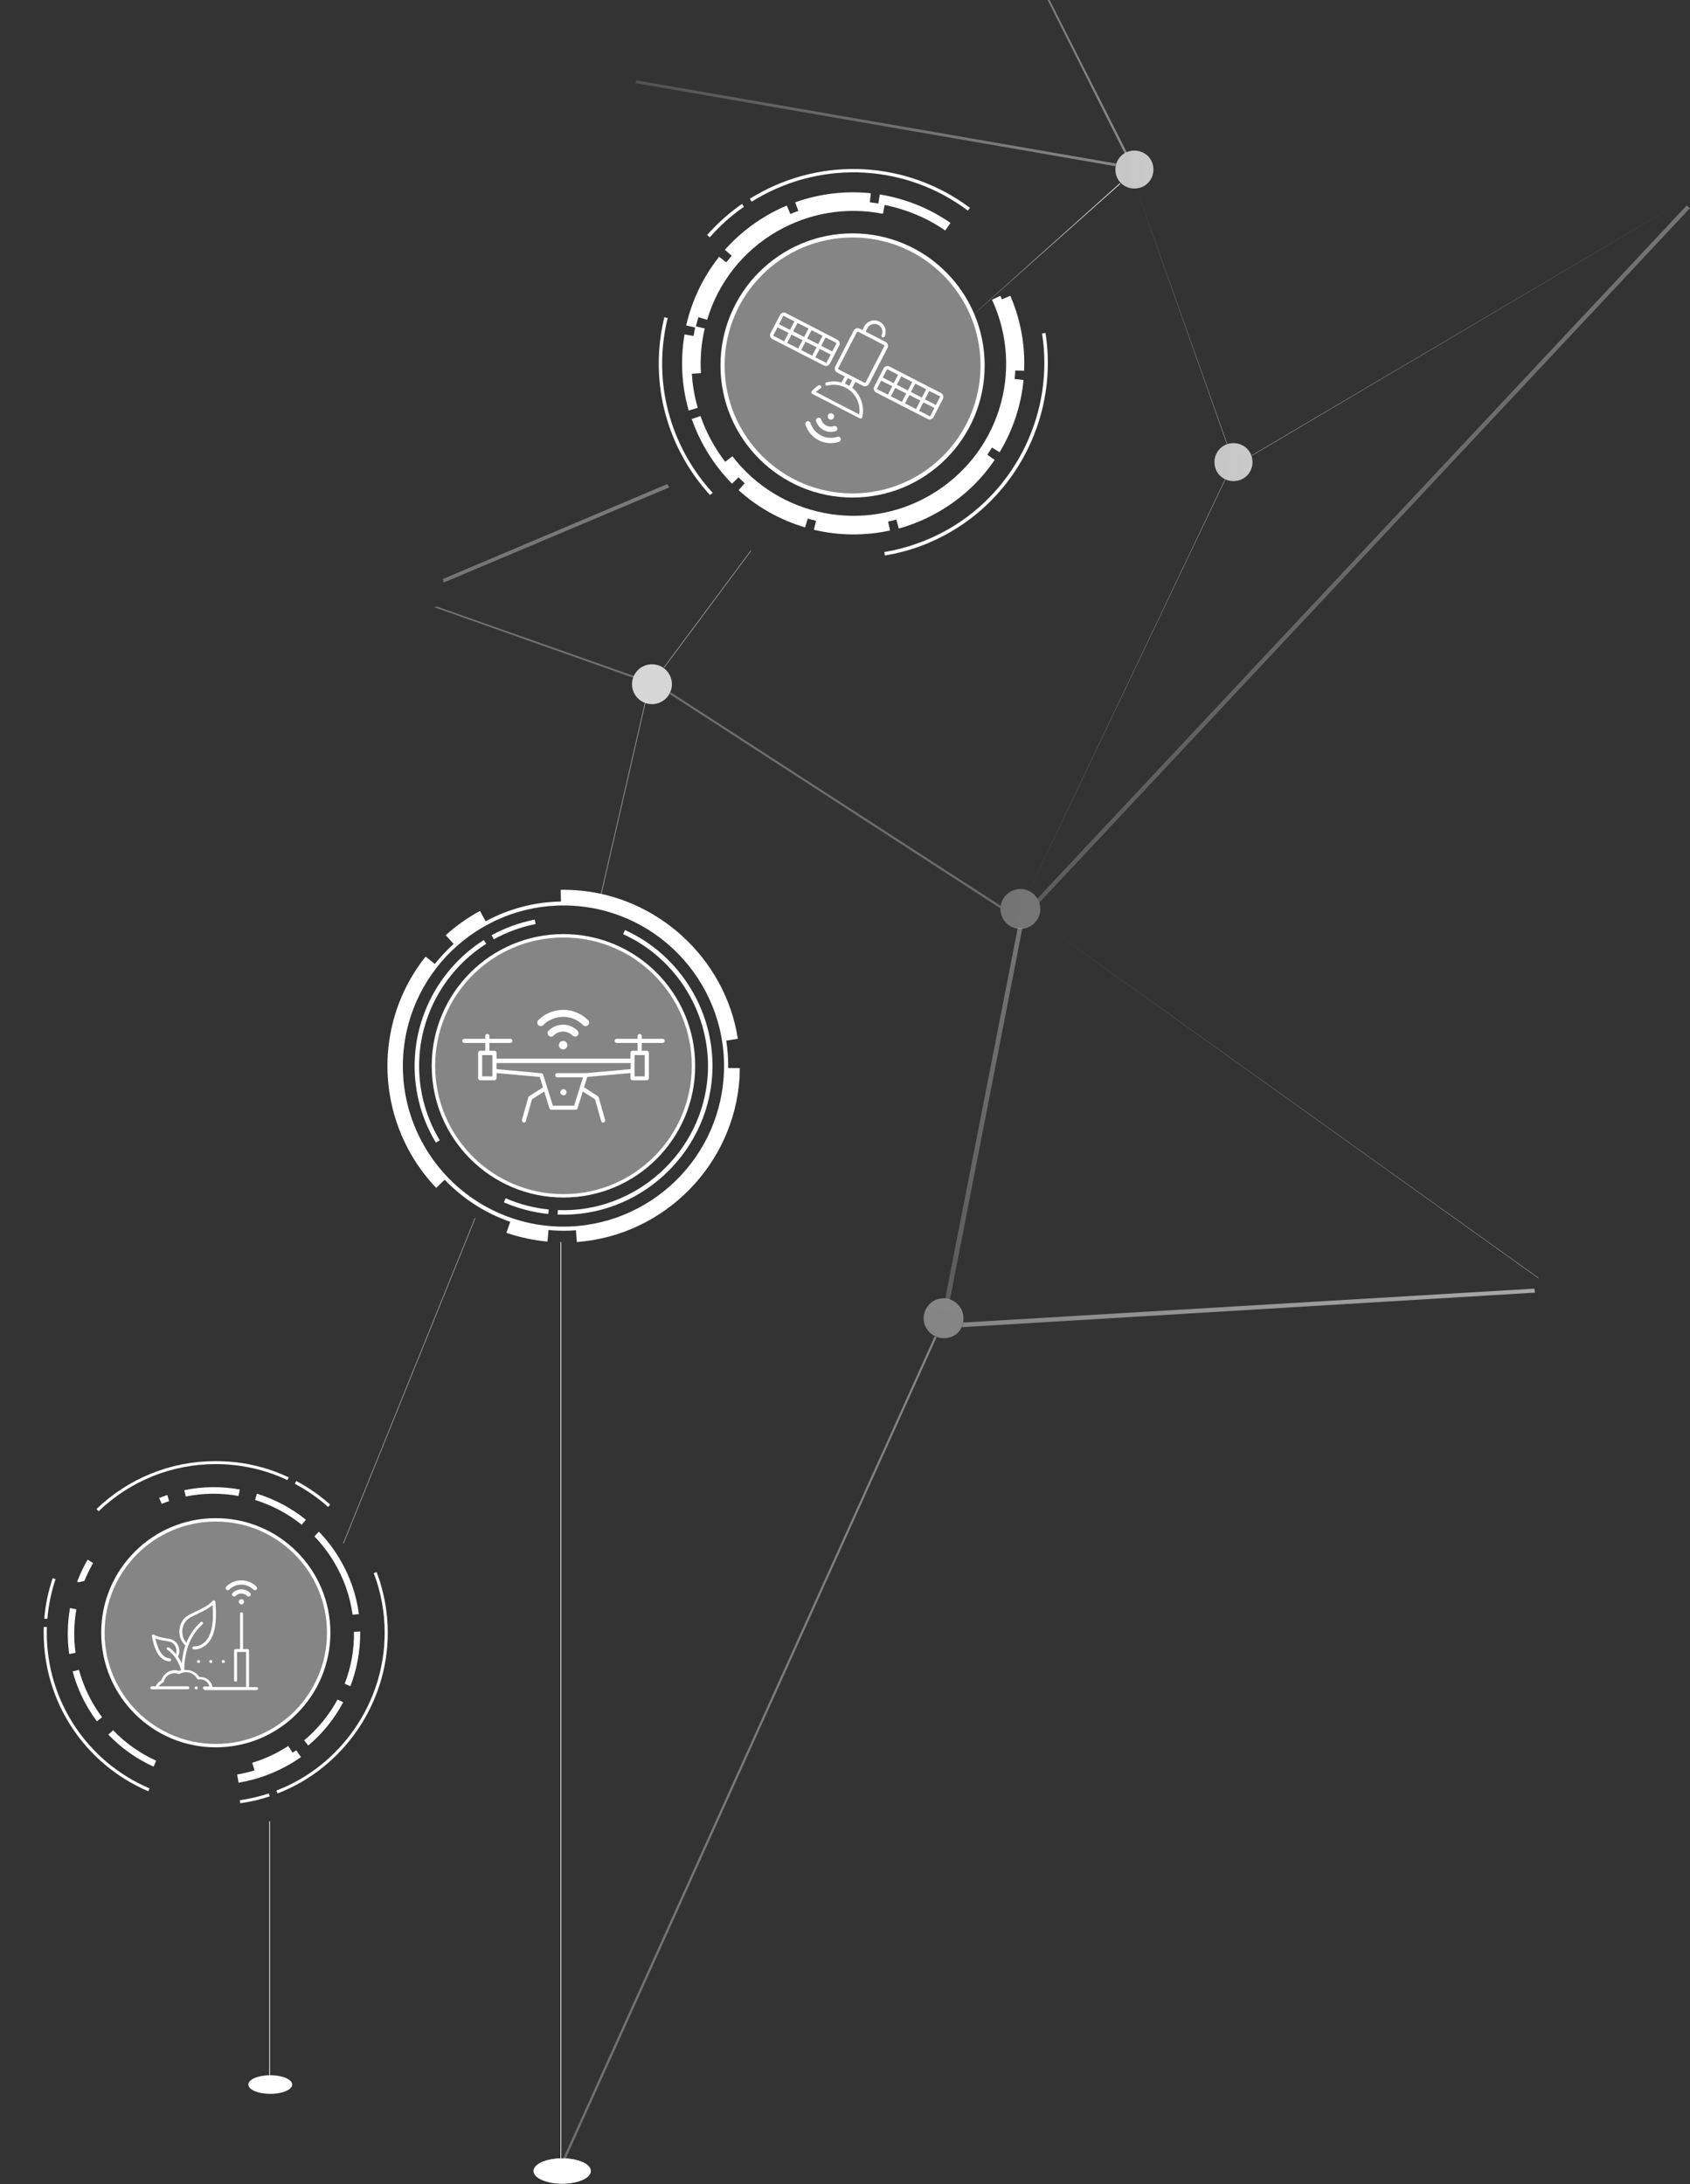 <svg width="1470" height="1900" viewBox="0 0 1470 1900" fill="none" xmlns="http://www.w3.org/2000/svg">
<rect x="0" y="0" width="1470" height="1900" fill="#333333" stroke="none"/>
<path d="M887.538 808.044C897.121 808.044 904.89 800.275 904.89 790.691C904.89 781.108 897.121 773.339 887.538 773.339C877.954 773.339 870.186 781.108 870.186 790.691C870.186 800.275 877.954 808.044 887.538 808.044Z" fill="url(#paint0_linear_364_3659)"/>
<path d="M386.054 506.688L582.136 423.975L580.401 421.083L384.897 503.796C385.476 504.374 385.476 505.531 386.054 506.688Z" fill="url(#paint1_linear_364_3659)"/>
<path d="M870.184 787.799L583.291 602.128C583.291 602.707 582.713 603.285 582.713 603.864L870.184 790.113C870.184 788.956 870.184 788.377 870.184 787.799Z" fill="url(#paint2_linear_364_3659)"/>
<path d="M837.795 1143.52C836.06 1134.27 826.805 1127.9 817.55 1129.64C808.296 1131.37 801.933 1140.63 803.668 1149.88C805.404 1159.14 814.658 1165.5 823.913 1163.77C833.746 1162.61 839.53 1153.35 837.795 1143.52Z" fill="url(#paint3_linear_364_3659)"/>
<path d="M912.988 0C912.41 0 911.832 0 911.253 0L978.349 133.613C978.928 133.035 979.506 133.035 980.084 132.457L912.988 0Z" fill="url(#paint4_linear_364_3659)"/>
<path d="M974.298 159.643L833.744 285.158" stroke="url(#paint5_linear_364_3659)" stroke-width="0.636" stroke-miterlimit="10"/>
<path d="M903.734 785.484L1470 181.043L1467.11 178.729L901.998 782.014C903.155 783.17 903.734 784.327 903.734 785.484Z" fill="url(#paint6_linear_364_3659)"/>
<path d="M837.793 1150.46C837.793 1151.62 837.215 1153.35 836.636 1154.51L1335.23 1124.43L1334.65 1120.96L837.793 1150.46Z" fill="url(#paint7_linear_364_3659)"/>
<path d="M826.224 1130.8L889.271 807.465C888.114 807.465 886.379 807.465 885.222 807.465L822.175 1129.64C823.332 1130.22 825.067 1130.22 826.224 1130.8Z" fill="url(#paint8_linear_364_3659)"/>
<path d="M812.922 1162.61L487.275 1883.31L489.011 1884.47L814.657 1163.19C814.079 1163.19 813.501 1162.61 812.922 1162.61Z" fill="url(#paint9_linear_364_3659)"/>
<path opacity="0.5" d="M561.313 610.804L522.559 779.122" stroke="white" stroke-width="0.636" stroke-miterlimit="10"/>
<path opacity="0.5" d="M413.238 1059.65L298.712 1342.5" stroke="white" stroke-width="0.636" stroke-miterlimit="10"/>
<path opacity="0.5" d="M653.28 478.924L577.508 580.725" stroke="white" stroke-width="0.636" stroke-miterlimit="10"/>
<path opacity="0.8" d="M567.098 612.538C576.681 612.538 584.45 604.769 584.45 595.186C584.45 585.602 576.681 577.833 567.098 577.833C557.515 577.833 549.746 585.602 549.746 595.186C549.746 604.769 557.515 612.538 567.098 612.538Z" fill="white"/>
<path d="M552.058 588.247L379.691 527.514C379.112 528.092 377.955 528.092 377.377 528.092L550.323 589.404C550.901 589.404 551.479 588.825 552.058 588.247Z" fill="url(#paint10_linear_364_3659)"/>
<path d="M1065.69 417.036L887.538 790.691" stroke="url(#paint11_linear_364_3659)" stroke-width="0.223" stroke-miterlimit="10"/>
<path d="M986.447 158.484L1067.43 386.379" stroke="url(#paint12_linear_364_3659)" stroke-width="0.223" stroke-miterlimit="10"/>
<path d="M1089.4 400.84C1088.82 389.851 1077.83 382.91 1067.42 386.38C1060.48 388.694 1055.86 395.635 1056.43 403.154C1057.01 414.144 1068 421.085 1078.41 417.614C1085.35 415.301 1089.98 408.36 1089.4 400.84Z" fill="url(#paint13_linear_364_3659)"/>
<path d="M1003.22 146.339C1002.64 135.349 991.652 128.408 981.24 131.879C974.299 134.192 969.672 141.133 970.25 148.653C970.829 159.642 981.819 166.583 992.23 163.113C999.171 160.799 1003.8 153.858 1003.22 146.339Z" fill="url(#paint14_linear_364_3659)"/>
<path d="M1088.82 396.214L1464.79 174.103" stroke="url(#paint15_linear_364_3659)" stroke-width="0.223" stroke-miterlimit="10"/>
<path d="M901.998 799.944L1338.12 1111.71" stroke="url(#paint16_linear_364_3659)" stroke-width="0.223" stroke-miterlimit="10"/>
<path d="M552.637 72.302L970.251 144.604C970.251 144.025 970.83 142.868 970.83 142.29L553.794 69.988L552.637 72.302Z" fill="url(#paint17_linear_364_3659)"/>
<path d="M489.01 1899.51C502.747 1899.51 513.882 1894.59 513.882 1888.52C513.882 1882.45 502.747 1877.53 489.01 1877.53C475.274 1877.53 464.139 1882.45 464.139 1888.52C464.139 1894.59 475.274 1899.51 489.01 1899.51Z" fill="white"/>
<path d="M235.088 1821.42C245.63 1821.42 254.175 1817.79 254.175 1813.32C254.175 1808.85 245.63 1805.22 235.088 1805.22C224.546 1805.22 216 1808.85 216 1813.32C216 1817.79 224.546 1821.42 235.088 1821.42Z" fill="white"/>
<path d="M489.01 1899.51C502.747 1899.51 513.882 1894.59 513.882 1888.52C513.882 1882.45 502.747 1877.53 489.01 1877.53C475.274 1877.53 464.139 1882.45 464.139 1888.52C464.139 1894.59 475.274 1899.51 489.01 1899.51Z" fill="white"/>
<path d="M234.51 1812.75V1584.27" stroke="white" stroke-width="0.636" stroke-miterlimit="10"/>
<path d="M487.854 1888.52V1080.47" stroke="white" stroke-width="0.636" stroke-miterlimit="10"/>
<path opacity="0.4" d="M741.588 431.006C804.052 431.006 854.688 380.37 854.688 317.906C854.688 255.443 804.052 204.806 741.588 204.806C679.125 204.806 628.488 255.443 628.488 317.906C628.488 380.37 679.125 431.006 741.588 431.006Z" fill="white"/>
<path d="M741.588 431.006C804.052 431.006 854.688 380.37 854.688 317.906C854.688 255.443 804.052 204.806 741.588 204.806C679.125 204.806 628.488 255.443 628.488 317.906C628.488 380.37 679.125 431.006 741.588 431.006Z" stroke="white" stroke-width="3.591" stroke-miterlimit="10"/>
<path d="M617.788 430.406C618.488 429.806 619.188 429.306 619.888 428.706C611.788 419.806 604.588 410.106 598.388 399.406C576.788 362.106 570.488 318.506 580.788 276.606L577.888 275.906C567.488 318.506 573.788 362.906 595.788 400.906C601.988 411.706 609.288 421.606 617.588 430.606C617.588 430.606 617.688 430.506 617.788 430.406Z" fill="white"/>
<path d="M617.388 206.406L615.088 204.406C624.088 194.206 634.288 185.106 645.388 177.406L647.088 179.906C636.188 187.406 626.188 196.406 617.388 206.406Z" fill="white"/>
<path d="M769.688 483.206L769.188 480.206C788.988 476.906 807.988 470.106 825.488 460.006C884.588 425.806 917.088 357.506 906.388 290.106L909.388 289.606C920.288 358.206 887.188 427.806 826.988 462.606C809.188 473.006 789.888 479.906 769.688 483.206Z" fill="white"/>
<path d="M658.888 172.406C657.188 173.406 655.488 174.406 653.788 175.506L652.188 172.906C653.888 171.806 655.588 170.806 657.388 169.806C716.188 135.806 789.288 140.106 843.688 180.806L841.888 183.206C788.488 143.106 716.688 138.906 658.888 172.406Z" fill="white"/>
<path d="M769.488 178.306L767.988 186.006C736.388 179.706 703.688 185.206 675.788 201.306C646.388 218.306 624.788 245.606 615.088 278.206L607.488 275.906C606.688 278.606 605.988 281.206 605.288 283.906L612.988 285.706C609.988 298.506 608.888 311.606 609.688 324.606L601.788 325.106C602.388 335.106 604.088 345.006 606.888 354.606V354.806L599.088 357.106L598.988 356.906C592.888 335.706 591.688 313.006 595.388 291.106V290.906L603.188 292.206L603.288 292.306C603.688 289.806 604.188 287.406 604.688 284.906L596.888 283.106V282.906C601.888 261.306 611.688 240.806 625.388 223.506L625.488 223.306L631.688 228.206C633.188 226.306 634.888 224.406 636.488 222.506L630.488 217.206L630.688 217.106C641.188 205.306 653.488 195.306 667.288 187.306C672.788 184.106 678.488 181.306 684.188 178.906L684.388 178.806L687.488 186.206C689.788 185.206 692.088 184.306 694.388 183.506L691.688 176.006L691.888 175.906C712.688 168.506 735.288 165.806 757.288 168.106H757.488L756.588 176.006C759.088 176.306 761.488 176.606 763.988 177.006L765.288 169.106L765.488 169.206C787.288 172.706 808.488 181.206 826.588 193.806L826.788 193.906L822.188 200.506L821.988 200.406C806.688 189.706 788.388 182.106 769.488 178.306Z" fill="white"/>
<path d="M890.788 322.506V322.306C891.788 299.906 887.688 278.106 878.888 257.506L878.788 257.306L871.488 260.406C871.088 259.406 870.588 258.406 870.188 257.306L862.888 260.706C891.688 323.206 868.388 396.406 808.788 430.906C751.288 464.206 677.488 449.606 637.088 396.906L630.788 401.706C621.588 389.706 614.288 376.306 609.388 362.106L609.288 361.906L601.688 364.506L601.788 364.706C609.088 385.606 621.188 405.006 636.588 420.606L636.688 420.806L642.388 415.206C644.188 417.006 645.888 418.706 647.788 420.406L642.488 426.306L642.588 426.506C658.888 441.306 678.788 452.406 700.088 458.706L700.288 458.806L702.588 451.106C704.988 451.806 707.388 452.406 709.788 453.006L707.988 460.806L708.188 460.906C729.688 466.006 752.488 466.206 773.988 461.506H774.188L772.488 453.706C774.888 453.206 777.288 452.606 779.688 451.906V452.106L781.788 459.706H781.988C794.088 456.306 805.788 451.406 816.788 445.006C836.288 433.706 852.488 418.706 865.088 400.206L865.188 400.006L858.788 395.606C860.188 393.506 861.588 391.406 862.888 389.306L864.488 390.306L869.488 393.406L869.588 393.206C880.988 374.306 888.188 352.706 890.288 330.706V330.506L882.588 329.706C882.788 327.206 882.988 324.706 883.088 322.306L890.788 322.506Z" fill="white"/>
<path d="M749.988 363.206C752.288 353.806 748.888 343.706 741.388 337.306L743.988 332.206L750.588 335.606C752.488 336.606 754.888 335.806 755.888 333.906L771.988 302.706C772.488 301.806 772.488 300.706 772.188 299.706C771.888 298.706 771.188 297.906 770.288 297.406L752.988 288.506L754.488 285.506C755.288 283.906 756.788 282.606 758.488 282.106C760.188 281.506 762.088 281.706 763.688 282.506C765.288 283.306 766.388 284.506 767.088 286.306C768.088 288.906 766.988 291.306 766.888 291.406C766.488 292.106 766.788 293.006 767.488 293.406C768.188 293.806 768.988 293.506 769.388 292.906C770.488 290.606 770.688 288.006 769.888 285.606C769.088 283.106 767.388 281.006 764.988 279.806C762.688 278.606 759.988 278.406 757.488 279.206C754.988 280.006 752.888 281.806 751.688 284.106L750.188 287.106L747.788 285.906C745.888 284.906 743.488 285.706 742.588 287.606L726.488 318.806C725.988 319.706 725.888 320.806 726.288 321.806C726.588 322.806 727.288 323.606 728.188 324.106L734.788 327.506L731.988 332.706C727.788 331.506 723.288 331.506 718.988 332.606C718.188 332.806 717.688 333.606 717.888 334.406C717.988 334.806 718.188 335.106 718.588 335.306C718.988 335.506 719.388 335.506 719.688 335.406C724.988 334.006 730.588 334.706 735.488 337.206C743.988 341.606 748.788 350.806 747.388 360.306V360.506L709.688 341.006L709.888 340.806C711.088 339.706 712.288 338.706 713.688 337.906C714.388 337.506 714.588 336.506 714.188 335.806C714.088 335.606 713.788 335.406 713.588 335.206C713.088 335.006 712.588 335.006 712.088 335.206C709.788 336.606 707.788 338.306 706.088 340.306C705.788 340.706 705.688 341.106 705.788 341.706C705.888 342.106 706.188 342.406 706.488 342.606L747.788 363.906C748.188 364.106 748.688 364.106 749.088 363.906C749.488 364.006 749.788 363.606 749.988 363.206ZM729.588 321.406C729.188 321.206 728.988 320.606 729.188 320.206L745.288 289.006C745.488 288.606 746.088 288.406 746.488 288.606L768.788 300.106C768.988 300.206 769.188 300.406 769.188 300.606C769.288 300.806 769.188 301.106 769.088 301.306L755.988 326.706L753.588 331.406L753.088 332.506C752.888 332.906 752.288 333.106 751.888 332.906L729.588 321.406ZM738.788 335.706L738.588 335.606C737.988 335.206 737.488 334.906 736.888 334.606C736.288 334.306 735.788 334.006 735.088 333.806L734.888 333.706L737.388 328.906L741.188 330.906L738.788 335.706Z" fill="white"/>
<path d="M713.188 363.606C712.688 363.306 712.088 363.306 711.388 363.506C710.188 363.906 709.488 365.206 709.888 366.406C712.188 373.406 719.688 377.306 726.788 375.106C727.988 374.706 728.688 373.406 728.288 372.206C727.888 371.006 726.588 370.306 725.388 370.706C720.788 372.206 715.788 369.606 714.288 365.006C714.088 364.406 713.688 363.906 713.188 363.606Z" fill="white"/>
<path d="M730.088 380.106C729.588 379.806 728.988 379.806 728.288 380.006C718.588 383.106 708.088 377.706 704.988 368.006C704.588 366.806 703.288 366.106 702.088 366.506C700.888 366.906 700.188 368.206 700.588 369.406C704.488 381.606 717.588 388.306 729.688 384.406C730.888 384.006 731.588 382.706 731.188 381.506C731.088 380.806 730.688 380.406 730.088 380.106Z" fill="white"/>
<path d="M723.588 364.906C724.288 364.706 724.888 364.206 725.188 363.506C725.488 362.906 725.588 362.106 725.388 361.406C725.188 360.706 724.688 360.106 723.988 359.806C723.388 359.506 722.588 359.406 721.888 359.606C721.188 359.806 720.588 360.306 720.288 361.006C719.988 361.706 719.888 362.406 720.088 363.106C720.588 364.506 722.188 365.406 723.588 364.906Z" fill="white"/>
<path d="M820.188 346.906C820.688 346.006 820.688 345.006 820.388 344.106C820.088 343.206 819.388 342.406 818.588 341.906L773.588 318.806C771.788 317.906 769.488 318.606 768.588 320.406L760.388 336.406C759.888 337.306 759.888 338.306 760.188 339.206C760.488 340.106 761.188 340.906 761.988 341.406L806.988 364.506C807.888 365.006 808.888 365.006 809.788 364.706C810.688 364.406 811.488 363.706 811.988 362.906L820.188 346.906ZM817.888 344.906L817.588 345.506L814.088 352.306L804.488 347.406L808.288 340.106L817.888 344.906ZM788.288 342.306L784.488 349.606L774.888 344.706L778.688 337.406L788.288 342.306ZM780.088 334.706L783.888 327.406L793.488 332.306L789.688 339.606L780.088 334.706ZM790.988 343.606L800.588 348.506L796.788 355.806L787.188 350.906L790.988 343.606ZM792.288 341.006L796.088 333.706L805.688 338.606L801.888 345.906L792.288 341.006ZM781.188 326.006L777.388 333.306L767.788 328.406L771.588 321.106L781.188 326.006ZM762.688 338.406L766.488 331.106L776.088 336.006L772.288 343.306L762.688 338.406ZM799.388 357.306L803.188 350.006L812.788 354.906L808.988 362.206L799.388 357.306Z" fill="white"/>
<path d="M670.188 289.906C669.688 290.806 669.688 291.806 669.988 292.706C670.288 293.706 670.988 294.406 671.788 294.906L716.788 318.006C717.688 318.506 718.688 318.506 719.588 318.206C720.488 317.906 721.288 317.306 721.788 316.406L729.988 300.506C730.888 298.706 730.188 296.406 728.388 295.506L683.488 272.306C682.588 271.806 681.588 271.806 680.688 272.106C679.788 272.406 678.988 273.106 678.488 273.906L670.188 289.906ZM690.988 279.606L687.188 286.906L677.588 282.006L681.088 275.206L681.388 274.606L690.988 279.606ZM710.288 302.106L706.488 309.406L696.888 304.506L700.688 297.206L710.288 302.106ZM702.088 294.506L705.888 287.206L715.488 292.106L711.688 299.406L702.088 294.506ZM694.288 303.206L684.688 298.306L688.488 291.006L698.088 295.906L694.288 303.206ZM689.888 288.206L693.688 280.906L703.288 285.806L699.488 293.106L689.888 288.206ZM727.688 298.406L723.888 305.706L714.288 300.806L718.088 293.506L727.688 298.406ZM709.188 310.806L712.988 303.506L722.588 308.406L718.788 315.706L709.188 310.806ZM672.488 292.006L676.288 284.706L685.888 289.606L682.088 296.906L672.488 292.006Z" fill="white"/>
<path opacity="0.4" d="M490.105 1040.23C552.569 1040.23 603.205 989.59 603.205 927.126C603.205 864.663 552.569 814.026 490.105 814.026C427.642 814.026 377.005 864.663 377.005 927.126C377.005 989.59 427.642 1040.23 490.105 1040.23Z" fill="white"/>
<path d="M490.105 1040.23C552.569 1040.23 603.205 989.59 603.205 927.126C603.205 864.663 552.569 814.026 490.105 814.026C427.642 814.026 377.005 864.663 377.005 927.126C377.005 989.59 427.642 1040.23 490.105 1040.23Z" stroke="white" stroke-width="2.968" stroke-miterlimit="10"/>
<path d="M643.505 929.127L633.405 929.027C633.505 920.927 632.905 912.927 631.705 905.227L641.805 903.627C630.805 833.227 571.205 778.927 500.105 774.327C496.005 774.127 491.805 773.927 487.705 774.027L487.905 784.227C464.405 784.627 442.105 790.727 422.405 801.427L417.505 792.427C406.805 798.227 396.705 805.327 387.705 813.527L394.605 821.127C388.705 826.427 383.205 832.327 378.205 838.527L370.205 832.127C350.705 856.627 339.305 886.227 337.305 917.627C334.605 960.227 349.905 1002.43 379.405 1033.33L386.805 1026.23C402.405 1042.53 421.805 1055.23 443.805 1062.83L440.505 1072.43C452.005 1076.33 464.005 1078.93 476.205 1080.03L477.105 1069.93C478.505 1070.03 479.805 1070.23 481.205 1070.33C487.905 1070.73 494.505 1070.73 501.005 1070.23L501.705 1080.43C577.605 1074.83 638.505 1013.33 643.305 937.227C643.305 934.527 643.405 931.827 643.505 929.127ZM350.705 918.427C355.605 841.527 422.205 783.027 499.005 787.927C575.905 792.827 634.405 859.427 629.505 936.227C624.605 1013.13 558.005 1071.63 481.205 1066.73C404.305 1061.83 345.805 995.327 350.705 918.427Z" fill="white"/>
<path d="M438.305 1045.93C450.605 1051.23 463.605 1054.63 476.905 1056.03L477.305 1052.13C464.305 1050.83 451.705 1047.53 439.805 1042.33L438.305 1045.93Z" fill="white"/>
<path d="M465.905 803.827L465.105 799.927C452.005 802.527 439.305 807.127 427.605 813.527L429.505 817.027C441.005 810.827 453.205 806.327 465.905 803.827Z" fill="white"/>
<path d="M543.605 809.026L542.005 812.626C589.305 834.026 618.905 883.326 615.605 935.126C611.305 1002.63 552.805 1055.33 485.205 1052.63L485.005 1056.53C554.705 1059.33 615.005 1004.93 619.505 935.326C622.905 881.926 592.405 831.126 543.605 809.026Z" fill="white"/>
<path d="M422.906 821.027L420.806 817.727C385.906 839.927 363.506 877.727 360.906 918.927C359.206 945.427 365.506 971.327 379.106 993.927L382.506 991.927C369.306 970.027 363.206 944.827 364.806 919.227C367.306 879.227 389.106 842.527 422.906 821.027Z" fill="white"/>
<path d="M500.206 901.727C501.006 901.727 501.806 901.427 502.306 900.827C503.506 899.627 503.506 897.727 502.306 896.527C495.406 889.627 484.106 889.627 477.206 896.527C476.006 897.727 476.006 899.627 477.206 900.827C478.406 902.027 480.306 902.027 481.506 900.827C486.106 896.227 493.506 896.227 498.006 900.827C498.706 901.427 499.506 901.727 500.206 901.727Z" fill="white"/>
<path d="M470.306 892.626C471.106 892.626 471.906 892.326 472.506 891.726C482.106 882.126 497.706 882.126 507.206 891.726C508.406 892.926 510.306 892.926 511.506 891.726C512.706 890.526 512.706 888.626 511.506 887.426C499.606 875.426 480.106 875.526 468.206 887.426C467.006 888.626 467.006 890.526 468.206 891.726C468.706 892.326 469.506 892.626 470.306 892.626Z" fill="white"/>
<path d="M487.206 906.527C486.506 907.227 486.105 908.127 486.105 909.127C486.105 910.027 486.506 911.027 487.206 911.727C487.906 912.427 488.805 912.827 489.805 912.827C490.805 912.827 491.705 912.427 492.405 911.727C493.105 911.027 493.505 910.127 493.505 909.127C493.505 908.127 493.105 907.227 492.405 906.527C491.005 905.127 488.606 905.127 487.206 906.527Z" fill="white"/>
<path d="M490.105 952.827C490.805 952.827 491.505 952.527 492.005 952.027C492.505 951.527 492.805 950.827 492.805 950.127C492.805 949.427 492.505 948.727 492.005 948.227C491.005 947.227 489.205 947.227 488.205 948.227C487.705 948.727 487.405 949.427 487.405 950.127C487.405 950.827 487.705 951.527 488.205 952.027C488.705 952.527 489.405 952.827 490.105 952.827Z" fill="white"/>
<path d="M524.605 976.526C523.805 976.526 523.105 976.026 522.905 975.226L517.605 956.326L506.905 949.426L502.405 964.126C502.205 964.826 501.506 965.326 500.706 965.326H479.605C478.805 965.326 478.105 964.826 477.905 964.126L473.405 949.426L462.706 956.326L457.405 975.226C457.205 976.026 456.506 976.526 455.706 976.526C455.506 976.526 455.406 976.526 455.206 976.426C454.306 976.126 453.705 975.126 454.005 974.226L459.505 954.626C459.605 954.226 459.906 953.826 460.206 953.626L472.305 945.826L469.505 936.826L431.905 933.426V937.926C431.905 938.926 431.105 939.726 430.105 939.726H417.706C416.706 939.726 415.905 938.926 415.905 937.926V915.826C415.905 914.826 416.706 914.026 417.706 914.026H422.105V907.226H403.905C402.905 907.226 402.105 906.426 402.105 905.426C402.105 904.426 402.905 903.626 403.905 903.626H422.105V901.226C422.105 900.226 422.905 899.426 423.905 899.426C424.905 899.426 425.706 900.226 425.706 901.226V903.626H443.905C444.905 903.626 445.706 904.426 445.706 905.426C445.706 906.426 444.905 907.226 443.905 907.226H425.706V914.026H430.105C431.105 914.026 431.905 914.826 431.905 915.826V920.926H548.405V915.826C548.405 914.826 549.206 914.026 550.206 914.026H554.605V907.226H536.405C535.405 907.226 534.605 906.426 534.605 905.426C534.605 904.426 535.405 903.626 536.405 903.626H554.605V901.226C554.605 900.226 555.405 899.426 556.405 899.426C557.405 899.426 558.206 900.226 558.206 901.226V903.626H576.405C577.405 903.626 578.206 904.426 578.206 905.426C578.206 906.426 577.405 907.226 576.405 907.226H558.206V914.026H562.605C563.605 914.026 564.405 914.826 564.405 915.826V937.926C564.405 938.926 563.605 939.726 562.605 939.726H550.206C549.206 939.726 548.405 938.926 548.405 937.926V933.426L510.805 936.826L508.005 945.826L520.105 953.626C520.505 953.826 520.705 954.226 520.805 954.626L526.305 974.226C526.605 975.126 526.005 976.126 525.105 976.426C525.005 976.526 524.805 976.526 524.605 976.526ZM480.905 961.826H499.405L507.105 937.126H484.706C483.706 937.126 482.905 936.326 482.905 935.326C482.905 934.326 483.706 933.526 484.706 933.526H509.405L548.505 930.026V924.726H431.905V930.026L471.005 933.626C471.505 933.626 472.005 934.026 472.305 934.526L472.505 934.926V935.026L480.905 961.826ZM551.905 936.326H560.805V917.826H551.905V936.326ZM419.405 936.326H428.305V917.826H419.405V936.326Z" fill="white"/>
<path d="M187.6 1273.6C209.4 1273.6 230.4 1278.3 250 1287.5L251.1 1285.1C231.1 1275.7 209.8 1271 187.5 1271C148.7 1271 111.9 1285.8 83.9 1312.7L85.8 1314.6C113.4 1288.1 149.5 1273.6 187.6 1273.6Z" fill="white"/>
<path d="M48.3 1373.7L45.8 1372.8C42 1384.2 39.5 1396 38.5 1408L41.2 1408.2C42.2 1396.4 44.6 1384.8 48.3 1373.7Z" fill="white"/>
<path d="M287.2 1308.8C278.2 1300.8 268.3 1293.9 257.7 1288.3L256.4 1290.7C266.8 1296.2 276.6 1303 285.4 1310.9L287.2 1308.8Z" fill="white"/>
<path d="M327.6 1367.5L325.1 1368.4C331.4 1385 334.6 1402.5 334.6 1420.4C334.6 1480.8 296.8 1535.9 240.4 1557.6L241.4 1560.1C298.7 1538 337.3 1481.9 337.3 1420.4C337.3 1402.3 334 1384.5 327.6 1367.5Z" fill="white"/>
<path d="M40.7 1420.5C40.7 1418.7 40.7 1417 40.8 1415.3L38.1 1415.2C38 1417 38 1418.7 38 1420.5C38 1480.6 73.7 1534.6 129 1558.2L130.1 1555.7C75.8 1532.6 40.7 1479.5 40.7 1420.5Z" fill="white"/>
<path d="M209.1 1568.6C217.8 1567.4 226.3 1565.4 234.6 1562.6L233.8 1560.1C225.6 1562.8 217.1 1564.8 208.5 1566C208.7 1566.9 208.9 1567.7 209.1 1568.6Z" fill="white"/>
<path d="M133.6 1536.8C118.8 1530.1 105.3 1520.5 94.2 1508.9L98.4 1505.1C109 1516.2 121.7 1525.2 135.8 1531.6L133.6 1536.8ZM84.3 1497.3C81.9 1494.1 79.6 1490.7 77.5 1487.3C71.1 1476.8 66.3 1465.6 63.2 1453.9L68.7 1452.6C71.7 1463.7 76.3 1474.4 82.4 1484.4C84.4 1487.7 86.5 1490.8 88.8 1493.8L84.3 1497.3ZM62.6 1438.4L60.2 1438.8C58.3 1425.5 58.6 1412 60.9 1398.8L66.4 1400C64.2 1412.6 64 1425.3 65.7 1437.7L62.6 1438.4ZM68.4 1376.4L67.1 1375.9C69.6 1369.3 72.7 1362.9 76.2 1356.7L81 1359.7C78.1 1364.7 75.6 1369.8 73.4 1375.2L68.4 1376.4Z" fill="white"/>
<path d="M257.5 1522.7C256.5 1523.4 255.5 1524 254.5 1524.6L250.7 1518.8C241.1 1525.1 230.4 1530.1 219.4 1533.4L221.4 1540.1C216.5 1541.5 211.6 1542.7 206.5 1543.6H206.3L207.5 1550.7H207.7C224.3 1547.9 240.1 1542 254.6 1533.2C256.9 1531.8 259.3 1530.2 261.6 1528.6L261.8 1528.5L257.7 1522.6L257.5 1522.7Z" fill="white"/>
<path d="M264.6 1513.9C276.7 1503.7 286.4 1491.6 293.6 1478.4L298.5 1480.8C290.8 1495.3 280.6 1507.9 268.1 1518.4L264.6 1513.9ZM299.8 1464.7C305.4 1450.3 308.1 1435 307.9 1419.5L313.3 1419.2C313.5 1435.4 310.6 1451.7 304.8 1466.8L299.8 1464.7ZM306.7 1404.6C304.5 1388.4 298.9 1372.5 289.9 1357.7C285.1 1349.9 279.6 1342.8 273.5 1336.5L277.4 1332.4C284 1339.2 289.8 1346.7 294.7 1354.8C304 1370.1 309.9 1386.6 312.2 1404.1L306.7 1404.6ZM262.4 1326.3C250.3 1316.6 236.6 1309.4 221.9 1304.8L223.4 1299.3C238.9 1304.1 253.6 1311.9 266.1 1322L262.4 1326.3ZM207.4 1301.3C192.4 1298.6 176.9 1298.7 161.6 1301.8L160.3 1296.3C176.1 1293 192.6 1292.8 208.6 1295.7L207.4 1301.3ZM147.1 1305.8C144.9 1306.5 142.8 1307.3 140.7 1308.2L138.4 1303.1C140.7 1302.1 143.1 1301.3 145.5 1300.5L147.1 1305.8Z" fill="white"/>
<path d="M177.8 1469.6C177.1 1469.6 176.5 1469 176.5 1468.3C176.5 1467.6 177.1 1467 177.8 1467H182.2L181.7 1465.8C181.1 1464.4 180.3 1463.3 179.2 1462.5C177.8 1461.4 176.1 1460.8 174.3 1460.8C173.8 1460.8 173.3 1460.8 172.8 1460.9C172.7 1460.9 172.6 1460.9 172.5 1460.9C172.1 1460.9 171.6 1460.6 171.4 1460.2C169.5 1456.8 165.8 1454.6 161.8 1454.6C159.9 1454.6 158 1455.1 156.3 1456C156.1 1456.1 155.9 1456.2 155.7 1456.2C155.5 1456.2 155.4 1456.2 155.3 1456.1C154.2 1455.7 153 1455.5 151.9 1455.5C150.3 1455.5 148.8 1455.9 147.4 1456.6C144.9 1457.9 143.2 1460.1 142.5 1462.8C142.4 1463.2 142.2 1463.4 141.8 1463.6C141 1464 140.2 1464.6 139.4 1465.4L137.9 1466.9H163.4C164.1 1466.9 164.7 1467.5 164.7 1468.2C164.7 1468.9 164.1 1469.5 163.4 1469.5H132C131.3 1469.5 130.7 1468.9 130.7 1468.2C130.7 1467.5 131.3 1466.9 132 1466.9H135.4L135.7 1466.4C136.7 1464.4 138.3 1462.8 140.1 1461.8L140.4 1461.6L140.5 1461.3C141.5 1458.3 143.6 1455.8 146.4 1454.3C148.1 1453.4 150.1 1452.9 152.1 1452.9C153.3 1452.9 154.4 1453.1 155.5 1453.4L155.8 1453.5L156.1 1453.4C156.2 1453.3 156.8 1453.1 156.8 1453.1L157.5 1452.8L157.3 1452C155 1444.5 151 1438.8 145.5 1435.1C144.9 1434.7 144.8 1433.9 145.2 1433.4C145.4 1433.1 145.8 1432.9 146.2 1432.9C146.5 1432.9 146.7 1433 146.9 1433.1C148.7 1434.3 150.4 1435.8 151.9 1437.5L153.2 1438.9L153.4 1437C153.6 1435.6 153.4 1434.2 152.9 1432.9C151.9 1430.4 149.8 1428.5 147.4 1428C145.9 1427.7 144.4 1427.4 143.1 1427.2H142.9C140.8 1426.8 138.6 1426.5 136.6 1425.8L135.1 1425.3L135.5 1426.8C137.5 1434.8 140.3 1439.7 144.3 1441.7C145.4 1442.3 146.6 1442.6 147.6 1442.6C148.3 1442.6 148.9 1443.2 148.9 1443.9C148.9 1444.6 148.3 1445.2 147.6 1445.2C146.2 1445.2 144.6 1444.8 143.1 1444.1C137.7 1441.4 134.2 1434.8 132.1 1423.3C132 1422.8 132.2 1422.3 132.6 1422C132.8 1421.9 133.1 1421.8 133.3 1421.8C133.5 1421.8 133.8 1421.9 134 1422C136.7 1423.7 139.8 1424.3 143.3 1424.9C144.8 1425.2 146.4 1425.4 148 1425.8C151.3 1426.5 154 1428.9 155.3 1432.2C156.4 1435 156.3 1438.1 155 1440.7L154.8 1441.2L155.1 1441.6C155.6 1442.4 156.2 1443.3 156.8 1444.4L158.1 1446.9L158.4 1444.1C158.9 1439.8 159.8 1435.7 161 1431.9L161.2 1431.4L160.8 1431C157.3 1427.6 155.6 1422.7 156.1 1417.6C156.6 1412 159.7 1407.2 164.3 1404.8C166.7 1403.5 169.1 1402.4 171 1401.5C176.6 1398.8 181.5 1396.6 185.1 1392.5C185.3 1392.2 185.7 1392.1 186 1392.1C186.1 1392.1 186.3 1392.1 186.4 1392.2C186.9 1392.4 187.2 1392.8 187.3 1393.3C189.1 1412.3 186.5 1424.6 179.4 1430.8C176.3 1433.4 172.8 1434.8 169.4 1434.8C169.1 1434.8 168.8 1434.8 168.5 1434.8C167.8 1434.7 167.3 1434.1 167.3 1433.4C167.4 1432.7 167.9 1432.2 168.6 1432.2C168.9 1432.2 169.2 1432.2 169.4 1432.2C172.2 1432.2 175.1 1431 177.7 1428.8C183.6 1423.6 186 1413.5 185 1397.9L184.9 1396.2L183.6 1397.2C180.2 1399.9 176.2 1401.8 172 1403.8C169.8 1404.8 167.6 1405.9 165.4 1407.1C161.6 1409.2 159 1413.2 158.6 1418C158.3 1421.6 159.2 1425.1 161.2 1427.8L162.1 1429L162.7 1427.6C165.5 1421.3 169.5 1415.7 174.6 1411C174.8 1410.8 175.1 1410.7 175.4 1410.7C175.8 1410.7 176.1 1410.8 176.3 1411.1C176.8 1411.6 176.7 1412.4 176.2 1412.9C165.9 1422.3 160.7 1434.9 160.3 1451.7V1452.7H161.3C161.5 1452.7 161.8 1452.7 162 1452.7C166.4 1452.7 170.6 1454.8 173.1 1458.4L173.4 1458.8H174.4C176.8 1458.8 179.1 1459.6 180.9 1461C182.8 1462.4 184.1 1464.5 184.7 1466.8L184.9 1467.5H214V1437H206.2V1461.6C206.2 1462.3 205.6 1462.9 204.9 1462.9C204.2 1462.9 203.6 1462.3 203.6 1461.6V1435.8C203.6 1435.1 204.2 1434.5 204.9 1434.5H208.8V1403.8C208.8 1403.1 209.4 1402.5 210.1 1402.5C210.8 1402.5 211.4 1403.1 211.4 1403.8V1434.5H215.3C216 1434.5 216.6 1435.1 216.6 1435.8V1467.6H223.2C223.9 1467.6 224.5 1468.2 224.5 1468.9C224.5 1469.6 223.9 1470.2 223.2 1470.2H177.8V1469.6Z" fill="white"/>
<path d="M170.7 1469.6C170 1469.6 169.3 1469 169.3 1468.3C169.3 1467.7 169.7 1467 170.4 1467H170.7C171.4 1467 172 1467.6 172 1468.3C172 1469 171.4 1469.6 170.7 1469.6Z" fill="white"/>
<path d="M172.6 1446.6C171.9 1446.6 171.3 1446 171.3 1445.3C171.3 1444.6 171.9 1444 172.6 1444C173.3 1444 174 1444.6 174 1445.3C174 1445.9 173.6 1446.6 172.9 1446.6H172.6Z" fill="white"/>
<path d="M183.3 1446.6C182.6 1446.6 182 1446 182 1445.3C182 1444.6 182.6 1444 183.3 1444C184 1444 184.7 1444.6 184.7 1445.3C184.7 1445.9 184.4 1446.6 183.6 1446.6H183.3Z" fill="white"/>
<path d="M194.2 1446.6C193.5 1446.6 192.9 1446 192.9 1445.3C192.9 1444.6 193.5 1444 194.2 1444C194.9 1444 195.6 1444.6 195.6 1445.3C195.6 1445.9 195.3 1446.6 194.5 1446.6H194.2Z" fill="white"/>
<path d="M216.3 1388.8C216.8 1388.8 217.2 1388.6 217.6 1388.3C218.3 1387.6 218.3 1386.4 217.6 1385.7C213.4 1381.5 206.6 1381.5 202.3 1385.7C201.6 1386.4 201.6 1387.6 202.3 1388.3C203 1389 204.2 1389 204.9 1388.3C207.7 1385.5 212.2 1385.5 214.9 1388.3C215.3 1388.6 215.8 1388.8 216.3 1388.8Z" fill="white"/>
<path d="M198.1 1383.3C198.6 1383.3 199 1383.1 199.4 1382.8C205.2 1377 214.7 1377 220.5 1382.8C221.2 1383.5 222.4 1383.5 223.1 1382.8C223.8 1382.1 223.8 1380.9 223.1 1380.2C215.8 1372.9 204 1372.9 196.8 1380.2C196.1 1380.9 196.1 1382.1 196.8 1382.8C197.1 1383.1 197.6 1383.3 198.1 1383.3Z" fill="white"/>
<path d="M208.4 1391.7C208 1392.1 207.7 1392.7 207.7 1393.3C207.7 1393.9 207.9 1394.5 208.4 1394.9C208.8 1395.3 209.4 1395.6 210 1395.6C210.6 1395.6 211.2 1395.4 211.6 1394.9C212 1394.5 212.2 1393.9 212.2 1393.3C212.2 1392.7 212 1392.1 211.6 1391.7C210.7 1390.9 209.2 1390.9 208.4 1391.7Z" fill="white"/>
<path opacity="0.4" d="M187.7 1518.5C241.934 1518.5 285.9 1474.53 285.9 1420.3C285.9 1366.07 241.934 1322.1 187.7 1322.1C133.466 1322.1 89.5 1366.07 89.5 1420.3C89.5 1474.53 133.466 1518.5 187.7 1518.5Z" fill="white"/>
<path d="M187.7 1518.5C241.934 1518.5 285.9 1474.53 285.9 1420.3C285.9 1366.07 241.934 1322.1 187.7 1322.1C133.466 1322.1 89.5 1366.07 89.5 1420.3C89.5 1474.53 133.466 1518.5 187.7 1518.5Z" stroke="white" stroke-width="2.968" stroke-miterlimit="10"/>
<defs>
<linearGradient id="paint0_linear_364_3659" x1="2845.51" y1="989.759" x2="-32.755" y2="695.517" gradientUnits="userSpaceOnUse">
<stop stop-color="white"/>
<stop offset="1" stop-color="white" stop-opacity="0"/>
</linearGradient>
<linearGradient id="paint1_linear_364_3659" x1="2714.46" y1="-2833.28" x2="-639.109" y2="2123.02" gradientUnits="userSpaceOnUse">
<stop stop-color="white"/>
<stop offset="1" stop-color="white" stop-opacity="0"/>
</linearGradient>
<linearGradient id="paint2_linear_364_3659" x1="-2764.77" y1="2212.23" x2="1260.76" y2="461.392" gradientUnits="userSpaceOnUse">
<stop stop-color="white" stop-opacity="0.8"/>
<stop offset="1" stop-color="white" stop-opacity="0.2"/>
</linearGradient>
<linearGradient id="paint3_linear_364_3659" x1="1327.71" y1="-502.109" x2="477.903" y2="2263.39" gradientUnits="userSpaceOnUse">
<stop stop-color="white"/>
<stop offset="1" stop-color="white" stop-opacity="0"/>
</linearGradient>
<linearGradient id="paint4_linear_364_3659" x1="1367.44" y1="1503.96" x2="675.773" y2="-839.375" gradientUnits="userSpaceOnUse">
<stop stop-color="white"/>
<stop offset="1" stop-color="white" stop-opacity="0"/>
</linearGradient>
<linearGradient id="paint5_linear_364_3659" x1="828.204" y1="228.058" x2="979.354" y2="217.004" gradientUnits="userSpaceOnUse">
<stop stop-color="white" stop-opacity="0"/>
<stop offset="1" stop-color="white"/>
</linearGradient>
<linearGradient id="paint6_linear_364_3659" x1="2537.55" y1="-3915.91" x2="710.497" y2="2029.76" gradientUnits="userSpaceOnUse">
<stop stop-color="white"/>
<stop offset="1" stop-color="white" stop-opacity="0"/>
</linearGradient>
<linearGradient id="paint7_linear_364_3659" x1="1244.57" y1="622.757" x2="935.277" y2="1629.26" gradientUnits="userSpaceOnUse">
<stop stop-color="white"/>
<stop offset="1" stop-color="white" stop-opacity="0"/>
</linearGradient>
<linearGradient id="paint8_linear_364_3659" x1="1450.07" y1="-964.591" x2="646.9" y2="1649.12" gradientUnits="userSpaceOnUse">
<stop stop-color="white"/>
<stop offset="1" stop-color="white" stop-opacity="0"/>
</linearGradient>
<linearGradient id="paint9_linear_364_3659" x1="1926.32" y1="-2627.35" x2="-19.931" y2="3706.22" gradientUnits="userSpaceOnUse">
<stop stop-color="white"/>
<stop offset="1" stop-color="white" stop-opacity="0"/>
</linearGradient>
<linearGradient id="paint10_linear_364_3659" x1="-3205.04" y1="706.646" x2="1279.91" y2="527.301" gradientUnits="userSpaceOnUse">
<stop stop-color="white" stop-opacity="0.8"/>
<stop offset="1" stop-color="white" stop-opacity="0.2"/>
</linearGradient>
<linearGradient id="paint11_linear_364_3659" x1="1036.72" y1="407.823" x2="916.362" y2="799.493" gradientUnits="userSpaceOnUse">
<stop stop-color="white"/>
<stop offset="1" stop-color="white" stop-opacity="0"/>
</linearGradient>
<linearGradient id="paint12_linear_364_3659" x1="1055.64" y1="179.471" x2="998.474" y2="365.486" gradientUnits="userSpaceOnUse">
<stop stop-color="white" stop-opacity="0"/>
<stop offset="1" stop-color="white"/>
</linearGradient>
<linearGradient id="paint13_linear_364_3659" x1="1853.65" y1="480.864" x2="-1025.76" y2="186.509" gradientUnits="userSpaceOnUse">
<stop stop-color="white"/>
<stop offset="1" stop-color="white" stop-opacity="0"/>
</linearGradient>
<linearGradient id="paint14_linear_364_3659" x1="1767.22" y1="226.351" x2="-1112.19" y2="-68.007" gradientUnits="userSpaceOnUse">
<stop stop-color="white"/>
<stop offset="1" stop-color="white" stop-opacity="0"/>
</linearGradient>
<linearGradient id="paint15_linear_364_3659" x1="1324.38" y1="130.519" x2="1229.24" y2="440.126" gradientUnits="userSpaceOnUse">
<stop stop-color="white" stop-opacity="0"/>
<stop offset="1" stop-color="white"/>
</linearGradient>
<linearGradient id="paint16_linear_364_3659" x1="1351.85" y1="979.717" x2="887.954" y2="932.305" gradientUnits="userSpaceOnUse">
<stop stop-color="white"/>
<stop offset="1" stop-color="white" stop-opacity="0"/>
</linearGradient>
<linearGradient id="paint17_linear_364_3659" x1="804.604" y1="-32.147" x2="744.785" y2="162.52" gradientUnits="userSpaceOnUse">
<stop stop-color="white"/>
<stop offset="1" stop-color="white" stop-opacity="0"/>
</linearGradient>
</defs>
</svg>
